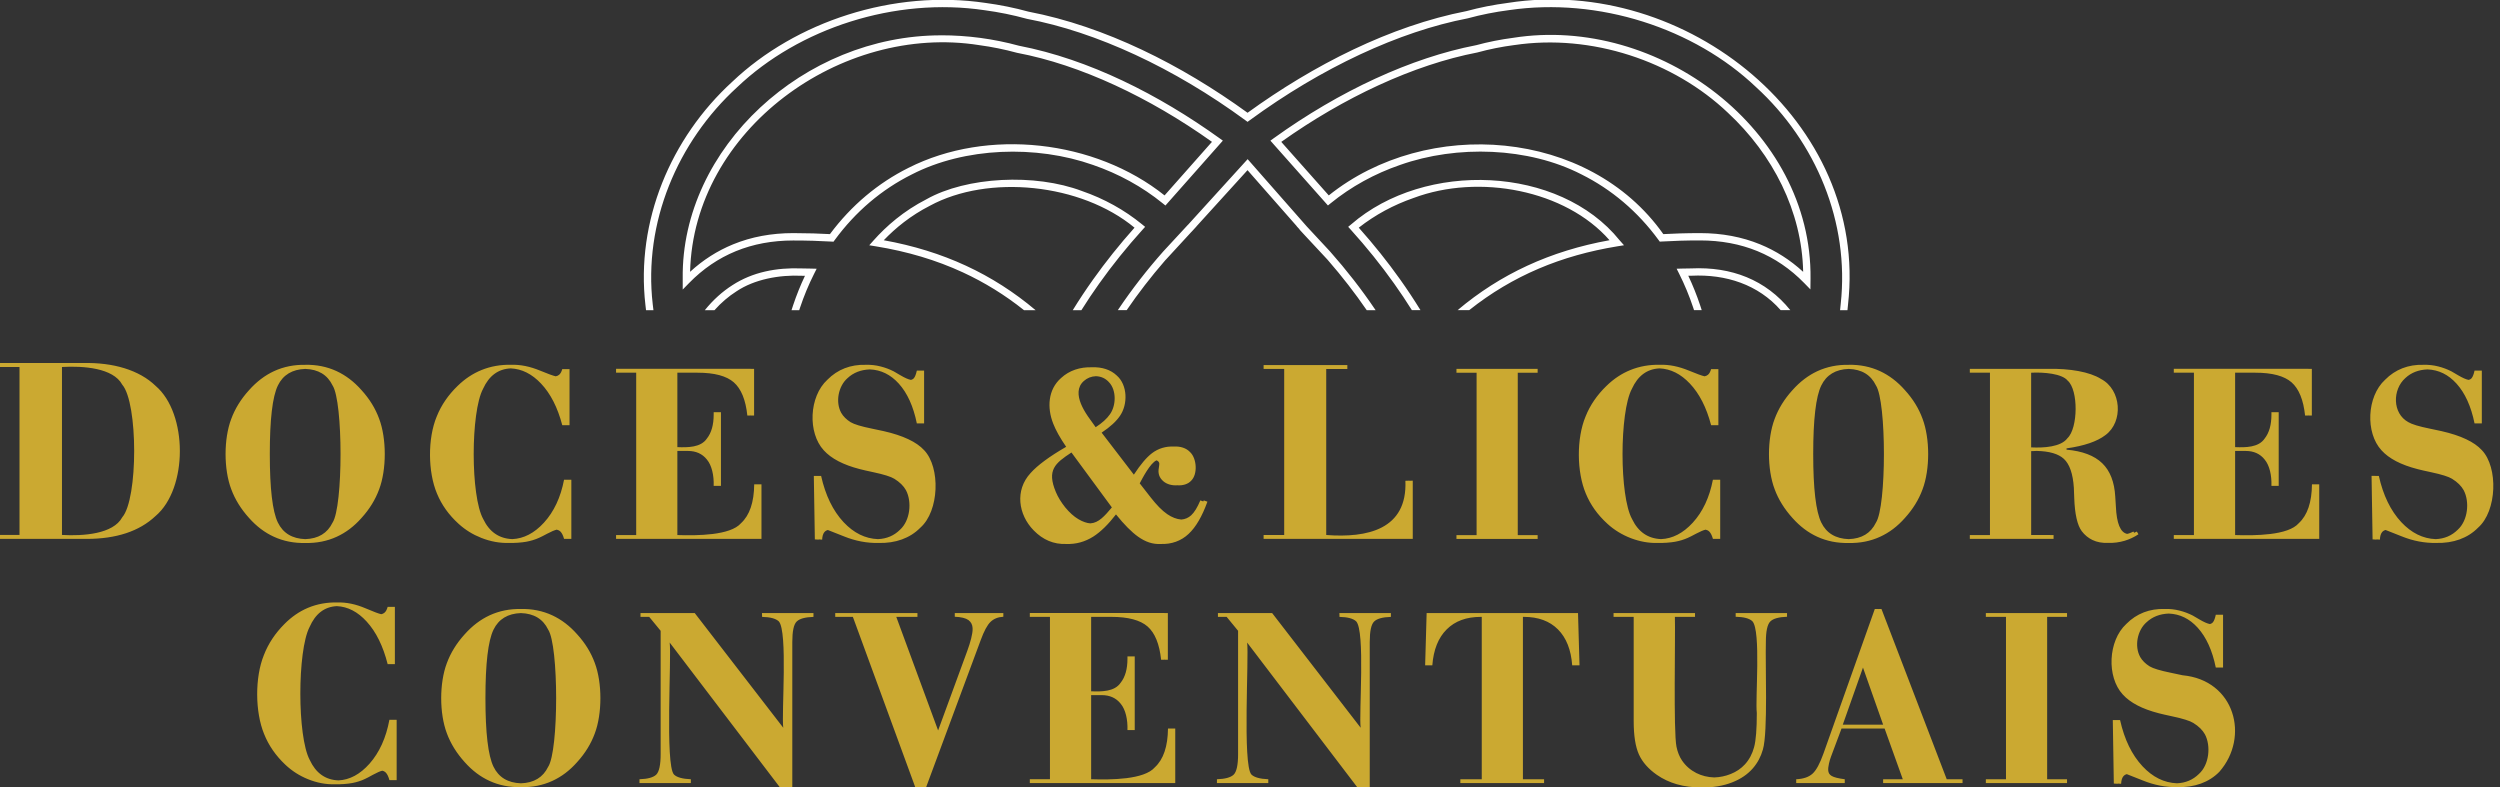 <?xml version="1.0" encoding="UTF-8"?>
<svg id="Layer_1" xmlns="http://www.w3.org/2000/svg" width="127" height="40" viewBox="0 0 127 40">
  <rect x="0" y="0" width="127" height="40" fill="#333333" stroke="none"/>
  <path d="M93.476,15.756c.012-.105.022-.21.032-.315.454-4.142-1.251-8.228-4.3-11.015-3.136-2.985-7.993-4.579-12.546-3.912-.719.093-1.419.232-2.078.412l-.014.004c-1.749.336-3.607.963-5.483,1.839-1.878.878-3.776,2.005-5.601,3.341l-.11.081-.11-.081c-1.814-1.329-3.707-2.452-5.589-3.325-1.88-.872-3.746-1.496-5.509-1.828l-.015-.004c-.698-.193-1.411-.337-2.135-.434-4.558-.678-9.425.919-12.566,3.908-3.045,2.782-4.771,6.897-4.293,11.028.011.103.023.203.036.302h-.376c-.011-.086-.021-.174-.031-.264-.492-4.253,1.282-8.48,4.41-11.339C40.418,1.092,45.394-.546,50.066.149c.739.099,1.466.246,2.177.442,3.881.744,7.777,2.703,11.133,5.138,3.358-2.433,7.255-4.411,11.122-5.165.672-.183,1.385-.324,2.117-.419,9.026-1.411,18.315,6.038,17.264,15.33-.009.094-.018.188-.028.282h-.374ZM76.919,2.29c-.631.083-1.25.206-1.853.371l-.014.004c-1.608.311-3.312.879-5.028,1.669-1.658.763-3.329,1.732-4.936,2.874l2.414,2.719c4.993-3.995,13.21-3.396,16.995,1.966.27-.015.551-.027.846-.036.325-.01.663-.015,1.021-.015h0c1.105,0,2.125.191,3.054.572.798.327,1.527.793,2.183,1.396-.062-3.076-1.536-5.955-3.822-8.081-2.76-2.626-6.928-4.027-10.86-3.438ZM74.981,2.298c.616-.168,1.248-.293,1.89-.377,7.367-1.165,15.194,4.679,15.104,12.24,0,.032-.001.063-.001.09l-.005.451-.315-.323c-.7-.718-1.495-1.26-2.377-1.622-.882-.361-1.854-.543-2.913-.543h0c-.351,0-.686.004-1.011.014-.317.009-.628.024-.936.041l-.101.006-.06-.082c-1.06-1.449-2.391-2.573-3.92-3.335-2.695-1.383-6.314-1.504-9.207-.481-1.293.445-2.491,1.102-3.532,1.949l-.138.112-2.923-3.293.167-.121c1.678-1.208,3.428-2.231,5.167-3.031,1.743-.802,3.475-1.38,5.111-1.696ZM86.057,15.756c-.014-.043-.028-.085-.042-.128-.2-.6-.438-1.173-.711-1.716l-.131-.261.293-.008c.151-.004.304-.006.455-.008,2.029-.094,3.782.575,5.027,2.12h-.491c-1.135-1.294-2.777-1.835-4.533-1.748-.052,0-.105.001-.159.002.228.481.429.981.602,1.5.027.082.054.164.08.246h-.391ZM71.724,15.756c-.284-.453-.583-.901-.898-1.344-.67-.944-1.408-1.861-2.207-2.744l-.132-.145.151-.124c3.757-3.259,10.576-2.989,13.636.806l.225.254-.335.054c-2.85.466-5.316,1.485-7.53,3.243h-.589c1.09-.919,2.266-1.67,3.543-2.259,1.286-.594,2.673-1.023,4.176-1.294-2.234-2.552-6.632-3.392-9.955-2.146-1.011.35-1.954.858-2.784,1.509.76.851,1.462,1.73,2.102,2.63.364.512.709,1.033,1.033,1.56h-.438ZM66.013,11.66c.033-.044.107-.113.141-.156l.195-.038,1.211,1.302c.842.95,1.603,1.928,2.278,2.927l.042.062h-.451c-.593-.865-1.25-1.712-1.965-2.534h0s-.033-.038-.033-.038l-1.161-1.246-.257-.279ZM66.264,11.612c-.046.053-.091.106-.136.16l-.254-.276.003-.004-2.503-2.848-2.592,2.853.002.002-.254.277c-.045-.054-.09-.107-.136-.161l-.108-.125,3.094-3.405,2.992,3.405-.106.123ZM56.785,15.756l.042-.062c.671-.997,1.428-1.973,2.268-2.922l1.254-1.355.044.196c.035.044.103.116.136.161l-1.303,1.416v-.002s-.05.056-.05.056h0c-.71.818-1.357,1.657-1.941,2.512h-.45ZM52.018,15.756c-.964-.769-1.996-1.407-3.106-1.92-1.351-.624-2.818-1.062-4.419-1.322l-.335-.054.226-.254c.638-.716,1.516-1.488,2.677-2.082,2.038-1.149,5.518-1.325,7.908-.418,1.118.386,2.153.957,3.052,1.694l.151.124-.131.145c-.8.885-1.538,1.803-2.208,2.745-.315.442-.614.89-.898,1.343h-.439c.324-.526.669-1.046,1.034-1.559.64-.9,1.342-1.779,2.104-2.632-2.718-2.253-7.431-2.727-10.402-1.111-.978.5-1.748,1.134-2.337,1.749,1.504.271,2.891.7,4.176,1.294,1.274.589,2.448,1.34,3.537,2.259h-.587ZM49.751,2.294c-7.033-1.12-14.523,4.325-14.694,11.514.656-.602,1.385-1.067,2.183-1.395.928-.38,1.948-.571,3.055-.571h0c.338,0,.677.005,1.017.015.295.009.577.021.849.036,1.086-1.459,2.44-2.594,3.992-3.367,4.021-2.033,9.467-1.425,13.007,1.401l2.408-2.721c-1.608-1.144-3.273-2.114-4.923-2.875-1.698-.783-3.379-1.344-4.961-1.644l-.014-.003c-.644-.175-1.281-.304-1.92-.39ZM47.807,1.793c.672,0,1.333.044,1.993.132.657.088,1.308.22,1.964.398,3.552.687,7.099,2.481,10.19,4.701l.167.12-2.917,3.296-.139-.112c-1.043-.847-2.243-1.503-3.538-1.949-2.894-1.021-6.511-.903-9.207.482-1.527.762-2.858,1.886-3.918,3.335l-.06.082-.101-.006c-.31-.018-.622-.032-.939-.041-.309-.009-.642-.014-1.007-.014h0c-1.059,0-2.032.181-2.915.543-.882.361-1.677.903-2.378,1.622l-.32.328c0-.055,0-.563,0-.575-.04-3.302,1.504-6.409,3.943-8.677,2.406-2.238,5.687-3.663,9.182-3.663ZM35.805,15.756c.419-.519.889-.943,1.407-1.273,1.013-.655,2.218-.899,3.526-.847.151.001.303.004.454.008l.294.008-.132.262c-.276.547-.513,1.12-.712,1.715-.014.043-.028.085-.042.128h-.391c.026-.083.053-.165.08-.246.173-.517.374-1.018.603-1.5-.053,0-.105-.001-.157-.002-1.161-.055-2.418.184-3.323.791-.404.257-.777.576-1.118.958h-.489Z" fill="#fff"/>
  <path d="M55.676,19.11c-.24.01-.446.091-.615.243-.349.305-.316.741-.152,1.152.079.196.198.413.356.644l.395.553c.328-.213.569-.431.721-.651.322-.443.341-1.224-.038-1.627-.175-.198-.397-.302-.668-.313M54.43,22.987c-.843.551-1.257.897-.793,2.007.109.261.268.519.474.778.218.265.44.465.669.601.234.137.435.203.613.214.422-.026.723-.375,1.09-.81l-2.052-2.789ZM3.148,18.643v8.532c1.079.062,2.602-.043,3.062-.897.81-.937.806-5.806,0-6.737-.459-.854-1.984-.96-3.062-.898ZM15.509,18.533c.564-.013,1.104.095,1.592.321.464.216.885.535,1.262.963.41.449.708.935.898,1.457.38,1.004.38,2.579,0,3.583-.19.52-.488,1.006-.898,1.457-.373.423-.792.74-1.256.952-.487.225-1.03.331-1.598.318-.568.013-1.111-.093-1.598-.318-.464-.212-.883-.529-1.258-.952-.412-.455-.714-.943-.907-1.465-.383-1.011-.383-2.556,0-3.565.192-.522.494-1.012.907-1.466.38-.427.801-.747,1.265-.963.487-.225,1.028-.334,1.592-.321ZM13.706,23.064c0,1.757.136,2.918.41,3.481.263.54.728.82,1.393.843.661-.022,1.122-.3,1.383-.836.543-.816.543-6.159,0-6.975-.261-.536-.721-.814-1.383-.836-.665.022-1.13.303-1.393.843-.274.563-.41,1.722-.41,3.481ZM28.849,24.372h.175v3.004h-.369c-.05-.177-.112-.3-.183-.371-.05-.05-.113-.083-.187-.099-.11.024-.271.092-.484.204-.177.097-.319.168-.423.214-.194.088-.408.153-.641.196-.251.044-.564.067-.88.062-.473.012-.936-.072-1.404-.256-.434-.17-.818-.408-1.157-.717-.496-.451-.863-.963-1.098-1.537-.462-1.092-.479-2.804-.009-3.922.229-.572.583-1.086,1.057-1.545.367-.358.773-.628,1.215-.807.464-.189.974-.278,1.502-.267.482-.013.956.084,1.474.297.395.164.66.26.796.289.066-.013.122-.038.168-.077.071-.056.123-.153.162-.289h.369v2.849h-.369c-.235-.898-.595-1.604-1.081-2.117-.462-.488-.973-.744-1.536-.769-.636.028-1.106.375-1.408,1.041-.631,1.18-.638,5.456.011,6.615.312.651.803.99,1.474,1.017.585-.025,1.12-.303,1.608-.834.509-.557.85-1.284,1.023-2.182h.194ZM38.133,18.739h.175v2.37h-.168l-.007-.06v.06h-.168c-.084-.796-.313-1.357-.687-1.686-.373-.326-.986-.49-1.839-.49h-1.029v3.781c.522.019,1.188.026,1.5-.436.231-.291.345-.697.345-1.219v-.119h.369v3.742h-.369c.018-.528-.094-1.039-.345-1.338-.231-.291-.553-.436-.965-.436h-.535v4.273c1.01.033,2.694.023,3.235-.604.438-.404.66-1.062.669-1.973h.369v2.771h-7.387v-.194h1.023v-8.249h-1.023v-.195h6.837ZM41.538,24.178h.175c.22.986.6,1.767,1.139,2.346.516.551,1.099.84,1.749.864.443-.018.816-.177,1.117-.475.523-.469.616-1.425.304-2.012-.119-.216-.315-.408-.589-.578-.173-.108-.529-.22-1.068-.335-.3-.062-.529-.117-.689-.158-.839-.216-1.448-.533-1.828-.954-.823-.889-.751-2.727.181-3.583.519-.527,1.186-.783,1.95-.76.258-.008.514.019.763.085.222.056.443.138.66.248.08.043.192.108.335.196.225.133.404.212.535.237.067-.014.12-.046.16-.095.056-.071.104-.197.143-.378h.369v2.683h-.369c-.177-.87-.483-1.543-.919-2.024-.415-.458-.904-.697-1.47-.719-.454.017-.83.163-1.129.441-.471.408-.627,1.221-.322,1.768.103.179.261.337.477.473.181.108.544.218,1.088.328.253.05.449.093.589.125.986.224,1.672.548,2.059.971.835.878.766,3.092-.194,3.934-.526.537-1.268.799-2.125.776-.593.012-1.177-.1-1.76-.336-.439-.178-.711-.285-.815-.322-.073.019-.132.055-.175.108-.069.082-.106.209-.114.382l-.174-.012v.012s-.197-.013-.197-.013l-.052-3.224h.197ZM68.27,18.545h.175v.199h-1.073v8.434c2.087.157,4.127-.278,4.022-2.754l.199-.007v.006l.175-.006v2.959h-7.577v-.199h1.046v-8.434h-1.046v-.199h4.078ZM78.112,18.739v.195h-1.01v8.249h1.01v.194h-4.124v-.194h1.023v-8.249h-1.023v-.195h4.124ZM87.211,24.372h.175v3.004h-.369c-.05-.177-.112-.3-.184-.371-.05-.05-.112-.083-.186-.099-.11.024-.271.092-.484.204-.177.097-.32.168-.423.214-.194.088-.408.153-.641.196-.251.044-.564.067-.88.062-.911.029-1.883-.349-2.561-.973-.497-.451-.863-.963-1.099-1.537-.462-1.092-.479-2.804-.009-3.922.229-.572.583-1.086,1.057-1.545.367-.358.773-.628,1.215-.807.464-.189.974-.278,1.502-.267.482-.013.956.084,1.474.297.395.164.661.26.796.289.066-.013.122-.038.168-.077.071-.056.123-.153.162-.289h.369v2.849h-.369c-.235-.898-.595-1.604-1.081-2.117-.461-.488-.973-.744-1.536-.769-.636.028-1.106.375-1.408,1.041-.631,1.18-.638,5.456.011,6.615.312.651.803.99,1.474,1.017.585-.025,1.12-.303,1.608-.834.509-.557.85-1.284,1.023-2.182h.194ZM93.914,18.533c.564-.013,1.104.095,1.592.321.464.216.885.535,1.262.963.41.449.708.935.898,1.457.38,1.004.38,2.579,0,3.583-.19.52-.488,1.006-.898,1.457-.373.423-.792.74-1.256.952-.487.225-1.03.331-1.598.318-.568.013-1.111-.093-1.598-.318-.464-.212-.883-.529-1.258-.952-.412-.455-.715-.943-.907-1.465-.383-1.01-.383-2.556,0-3.565.192-.522.494-1.012.907-1.466.38-.427.801-.747,1.265-.963.487-.225,1.028-.334,1.592-.321ZM92.111,23.064c0,1.757.136,2.918.41,3.481.263.54.728.82,1.393.843.661-.022,1.122-.3,1.382-.836.543-.816.543-6.159,0-6.975-.261-.536-.721-.814-1.382-.836-.665.022-1.13.303-1.393.843-.274.563-.41,1.722-.41,3.481ZM104.146,27.182h.175v.194h-4.254v-.194h1.023v-8.249h-1.023v-.195h3.984c1.083-.023,2.108.151,2.678.512,1.045.545,1.149,2.176.227,2.853-.421.324-1.079.548-1.977.675v.065c.807.071,1.41.3,1.811.686.402.386.622.952.665,1.698.009.117.019.285.032.505.038.858.229,1.321.574,1.39.027-.005.057-.013.089-.024.067-.021.142-.054.227-.095l.037.062c.043-.018.089-.038.138-.062l.082.138c-.222.147-.457.257-.701.33-.268.08-.555.118-.844.108-.282.012-.561-.034-.797-.15-.209-.101-.388-.248-.537-.443-.227-.304-.356-.87-.384-1.698-.004-.216-.011-.384-.019-.507-.045-.71-.216-1.202-.509-1.472-.277-.255-.738-.388-1.381-.402h-.003c-.029.001-.065.003-.106.005-.076.004-.131.006-.17.006v4.26h.965ZM103.182,18.933v3.794c.632.032,1.517-.017,1.845-.468.538-.501.564-2.447.011-2.922-.283-.356-1.212-.437-1.856-.403ZM117.266,18.739h.175v2.37h-.168l-.007-.059v.059h-.168c-.084-.796-.313-1.357-.686-1.686-.373-.326-.986-.49-1.839-.49h-1.029v3.781c.522.019,1.188.026,1.5-.436.231-.291.345-.697.345-1.219v-.119h.369v3.742h-.369c.018-.528-.094-1.039-.345-1.338-.231-.291-.553-.436-.965-.436h-.535v4.273c1.01.033,2.694.023,3.235-.604.438-.404.66-1.062.669-1.973h.369v2.771h-7.388v-.194h1.023v-8.249h-1.023v-.195h6.837ZM120.67,24.178h.175c.22.986.6,1.767,1.139,2.346.516.551,1.099.84,1.749.864.444-.018.817-.177,1.117-.475.523-.469.616-1.425.304-2.012-.119-.216-.315-.408-.589-.578-.173-.108-.529-.22-1.068-.335-.3-.062-.529-.117-.689-.158-.839-.216-1.448-.533-1.828-.954-.823-.889-.751-2.727.181-3.583.519-.527,1.186-.783,1.95-.76.258-.008.514.019.763.085.222.056.443.138.66.248.08.043.192.108.335.196.225.133.404.212.535.237.067-.014.12-.046.16-.095.056-.071.104-.197.143-.378h.369v2.683h-.369c-.177-.87-.483-1.543-.919-2.024-.415-.458-.904-.697-1.47-.719-.454.017-.83.163-1.128.441-.653.578-.67,1.79.155,2.24.181.108.544.218,1.088.328.253.05.449.093.589.125.986.224,1.673.548,2.059.971.835.878.766,3.092-.194,3.934-.526.537-1.268.799-2.125.776-.593.012-1.177-.1-1.76-.336-.439-.178-.71-.285-.815-.322-.073.019-.131.055-.175.108-.069.082-.106.209-.114.382l-.174-.012v.012s-.197-.013-.197-.013l-.052-3.224h.197ZM19.975,36.565h.175v3.066h-.367c-.049-.181-.111-.306-.181-.379-.049-.051-.11-.085-.183-.1-.108.024-.267.094-.477.208-.175.099-.315.172-.417.218-.192.09-.403.156-.632.2-.248.045-.557.068-.869.063-.467.013-.923-.073-1.386-.261-.428-.174-.806-.416-1.141-.731-.489-.461-.851-.983-1.083-1.568-.456-1.114-.472-2.862-.009-4.003.226-.584.575-1.108,1.043-1.577.362-.366.762-.641,1.198-.824.458-.192.961-.284,1.481-.272.478-.014.945.085,1.457.303.388.166.649.265.784.294.065-.013.12-.039.165-.078.07-.057.121-.156.16-.295h.367v2.908h-.367c-.232-.917-.587-1.637-1.066-2.161-.455-.498-.959-.759-1.514-.784-.627.029-1.09.383-1.387,1.062-.623,1.204-.629,5.569.01,6.752.308.665.792,1.01,1.453,1.038.577-.026,1.103-.309,1.584-.85.502-.569.839-1.311,1.009-2.227h.192ZM26.463,30.937c.564-.013,1.104.095,1.592.321.464.216.885.535,1.262.962.41.449.708.935.898,1.457.38,1.004.38,2.579,0,3.583-.19.52-.488,1.006-.898,1.457-.373.423-.792.74-1.256.952-.487.225-1.03.331-1.598.318-.568.013-1.111-.093-1.598-.318-.464-.212-.883-.529-1.258-.952-.412-.455-.714-.943-.907-1.465-.383-1.011-.383-2.556,0-3.565.192-.522.494-1.012.907-1.466.38-.427.801-.747,1.265-.962.487-.225,1.028-.334,1.592-.321ZM24.66,35.468c0,1.757.136,2.918.41,3.481.263.54.728.82,1.393.843.661-.022,1.122-.3,1.382-.836.543-.816.543-6.159,0-6.975-.261-.536-.721-.814-1.382-.836-.665.022-1.13.303-1.393.843-.274.563-.41,1.722-.41,3.481ZM35.292,31.143l4.498,5.827c-.096-.718.239-4.912-.229-5.406-.153-.142-.434-.218-.846-.226l-.007-.194h2.616v.194c-.421.013-.706.09-.853.237-.149.145-.222.492-.222,1.04v7.373h-.637l-5.592-7.346c.1.73-.242,6.212.218,6.705.145.142.432.222.857.239v.194h-2.609v-.194c.417-.013.701-.091.85-.233.149-.144.225-.494.225-1.051v-6.257l-.581-.708h-.443v-.194h2.754ZM47.049,39.987h-.555l-3.168-8.65h-.896v-.194h4.176v.194h-1.075l2.125,5.77,1.48-4.037c.084-.229.151-.44.2-.639.09-.376.148-.719-.14-.932-.14-.099-.371-.156-.693-.168v-.188h2.467v.188c-.265.013-.481.099-.65.259-.166.16-.334.473-.503.937l-2.769,7.461ZM59.152,31.143h.175v2.37h-.168l-.007-.059v.059h-.168c-.084-.797-.313-1.358-.686-1.686-.373-.326-.986-.49-1.839-.49h-1.029v3.781c.522.019,1.188.026,1.5-.436.231-.291.345-.697.345-1.219v-.119h.369v3.742h-.369c.018-.528-.094-1.039-.345-1.338-.231-.291-.553-.436-.965-.436h-.535v4.273c1.01.033,2.694.023,3.235-.604.438-.404.66-1.062.669-1.973h.369v2.771h-7.388v-.194h1.023v-8.249h-1.023v-.194h6.837ZM64.624,31.143l4.498,5.827c-.096-.718.24-4.912-.229-5.406-.153-.142-.434-.218-.846-.226l-.006-.194h2.616v.194c-.421.013-.706.09-.852.237-.149.145-.222.492-.222,1.04v7.373h-.637l-5.592-7.346c.1.73-.242,6.212.218,6.705.145.142.432.222.857.239v.194h-2.609v-.194c.417-.013.701-.091.85-.233.149-.144.225-.494.225-1.051v-6.257l-.581-.708h-.443v-.194h2.754ZM75.224,31.337c-.729,0-1.308.211-1.733.637-.427.423-.669,1.032-.729,1.824h-.365l.076-2.655h7.69l.076,2.655h-.372c-.058-.792-.3-1.401-.723-1.824-.423-.425-1.002-.637-1.733-.637h-.047v8.249h1.075v.194h-4.254v-.194h1.088v-8.249h-.047ZM85.932,31.143h.175v.194h-1.023c.032.933-.081,5.821.082,6.6.056.268.147.499.278.693.186.274.427.485.727.639.276.139.579.214.912.225.292-.01.569-.067.832-.173.289-.114.531-.278.725-.49.218-.239.376-.531.468-.876.093-.343.138-.922.138-1.735-.086-.694.221-4.181-.224-4.66-.149-.145-.434-.22-.85-.229v-.188h2.609v.188c-.417.013-.702.093-.85.239-.149.149-.225.496-.225,1.045-.036,1.098.111,4.58-.151,5.46-.101.361-.27.678-.507.952-.265.306-.615.546-1.053.717-.459.181-.985.267-1.529.256-.452.008-.893-.046-1.286-.161-.371-.108-.708-.266-1.012-.477-.429-.3-.734-.645-.911-1.036-.177-.393-.266-.958-.266-1.694v-5.294h-1.023v-.194h3.962ZM93.55,37.009l-.533,1.424c-.045.123-.082.244-.106.361-.047.24-.097.491.138.624.119.071.339.125.665.168v.194h-2.467v-.194c.363-.017.639-.11.829-.283.19-.17.375-.514.557-1.027l2.607-7.34h.164l.006.015.005-.015h.164l3.315,8.65h.803v.194h-4.034v-.194h.999l-.924-2.577h-2.188ZM94.639,33.913l-1.026,2.901h2.05l-1.024-2.901ZM105.005,31.143v.194h-1.01v8.249h1.01v.194h-4.124v-.194h1.023v-8.249h-1.023v-.194h4.124ZM107.525,36.581h.175c.22.986.6,1.767,1.14,2.346.516.551,1.099.84,1.749.864.444-.018.816-.177,1.117-.475.523-.469.616-1.425.304-2.012-.119-.216-.315-.408-.589-.578-.173-.108-.529-.22-1.068-.335-.3-.063-.529-.117-.689-.158-.839-.216-1.448-.533-1.828-.954-.823-.889-.751-2.727.181-3.583.519-.527,1.187-.783,1.95-.76.258-.008.514.019.763.085.222.056.443.138.66.248.08.043.192.108.335.196.225.133.404.212.535.237.067-.014.12-.046.16-.095.056-.071.104-.197.142-.378h.369v2.683h-.369c-.177-.87-.483-1.543-.919-2.024-.415-.458-.904-.697-1.47-.719-.454.017-.83.163-1.128.441-.471.408-.627,1.221-.322,1.768.104.179.261.337.477.473.181.108.544.218,1.088.328.252.05.449.093.589.125,2.659.249,3.417,3.139,1.865,4.905-.526.537-1.268.799-2.125.776-.593.012-1.177-.1-1.76-.336-.439-.178-.711-.285-.815-.322-.073.019-.132.055-.175.108-.069.082-.106.209-.114.382l-.174-.012v.012s-.197-.013-.197-.013l-.052-3.224h.197ZM4.221,18.442c1.529-.036,2.856.356,3.687,1.163,1.636,1.4,1.643,5.213-.007,6.61-.824.775-1.991,1.161-3.505,1.161H0v-.201h.991v-8.532h-.991v-.201h4.221ZM60.976,25.42l.152.054.023-.054.186.066c-.27.748-.587,1.292-.955,1.635-.379.359-.871.534-1.421.513-.398.021-.765-.1-1.148-.372-.328-.233-.702-.61-1.121-1.13-.394.511-.778.886-1.148,1.123-.422.27-.887.397-1.38.379-.628.024-1.183-.206-1.656-.694-.78-.797-.962-2.038-.154-2.909.349-.392.952-.839,1.807-1.333-.313-.456-.531-.85-.658-1.179-.319-.807-.268-1.734.404-2.32.411-.378.957-.562,1.569-.541.494-.021.944.12,1.255.418.555.484.567,1.463.166,2.045-.186.279-.497.565-.934.857l1.637,2.134c.34-.521.649-.885.927-1.094.319-.24.697-.353,1.102-.333.328-.022.638.073.835.29.33.317.389,1.105.05,1.442-.161.179-.431.257-.706.235-.268.02-.532-.05-.712-.206-.214-.188-.282-.411-.225-.694.014-.14.061-.238-.05-.329-.021-.017-.043-.03-.065-.039-.325.129-.732.938-.858,1.17l.556.713c.298.381.574.669.844.853.239.163.477.254.715.273.193-.016.362-.09.502-.219.161-.15.315-.401.463-.755Z" fill="#cba931"/>
</svg>